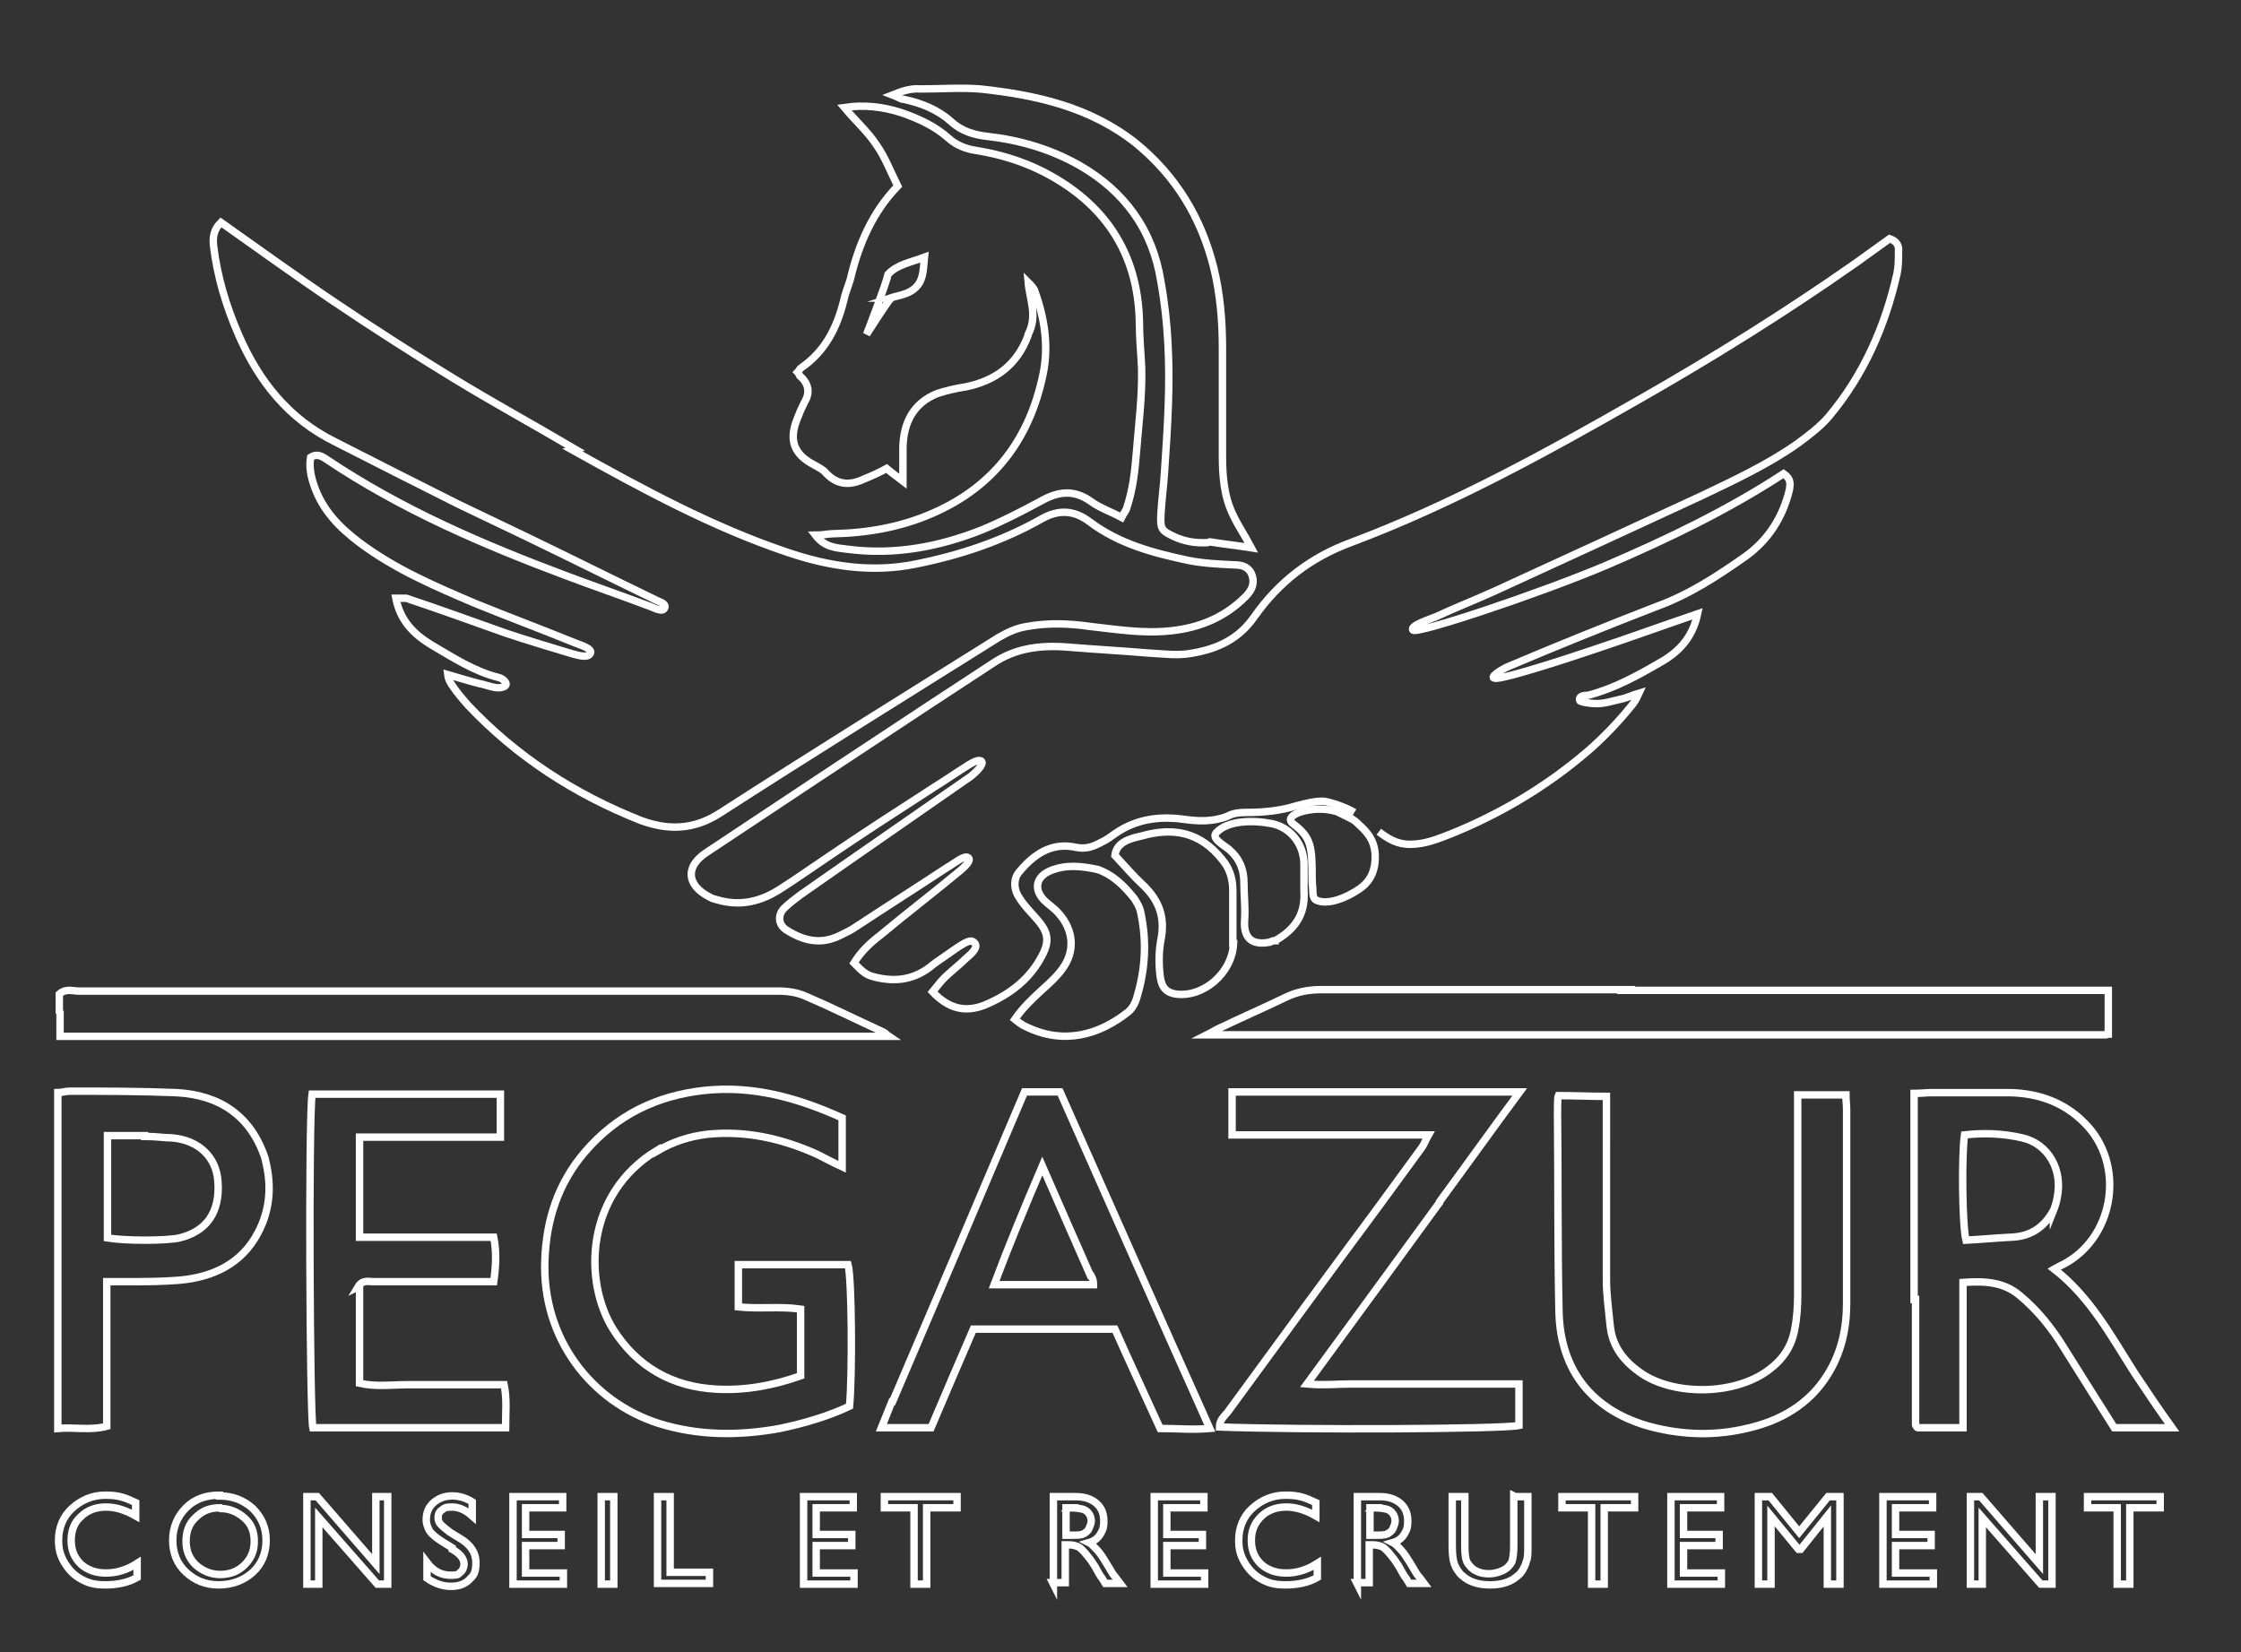 <?xml version="1.0" encoding="UTF-8"?>
<svg xmlns="http://www.w3.org/2000/svg" version="1.1" viewBox="0 0 302.3 222.9">
  <rect x="0" y="0" width="302.3" height="222.9" fill="#333333" stroke="none"/>
  <defs>
    <style>
      .cls-1 {
        fill: none;
        stroke: #fff;
        stroke-miterlimit: 10;
      }

      .cls-2 {
        fill: #c4c8c9;
      }
    </style>
  </defs>
  <!-- Generator: Adobe Illustrator 28.7.1, SVG Export Plug-In . SVG Version: 1.2.0 Build 142)  -->
  <g>
    <g id="Calque_1">
      <g>
        <path class="cls-2" d="M117.7,43.9"/>
        <path class="cls-1" d="M182.7,109.6c-1.3-.8-3.4-1.4-4-1.5-1.1-.1-2.7.3-3.8.6-2.3.7-4.5.9-6.9.9-.8,0-1.7.1-2.4.5-2,.8-4,.7-6.1.4-3.2-.4-6.2,0-9,1.9-.6.4-1.2.9-1.9,1.2-1.1.6-2.1,1-3.5.7-3.2-.7-5.6.9-7.6,3.3-.8.9-.8,2.4,0,3.5.6,1,1.4,1.8,2.2,2.7,1.8,2,2,3.2.6,5.6-1.7,3-4.4,4.9-7.5,6.2-2.6,1-4.8.5-7-1.8.5-.6,1-1.3,1.5-1.8,1-1,2.1-1.8,3.1-2.8.6-.5,1.9-1.6.8-2.2-.6-.3-2,.8-3.6,1.9-.7.5-1.5,1-2.2,1.6-2.4,1.8-5,2-7.8,1.2-1-.3-1.6-1-2.4-1.8,1-1.6,2.2-2.7,3.5-3.7,3.6-3,7.4-5.9,11-8.9.4-.4,1.4-1.2.9-1.6-.5-.4-1.9.8-2.8,1.3-4.1,2.7-8.2,5.3-12.3,8-.7.5-1.4.8-2.2,1.2-2.6,1.3-5,.7-7.3-.8-1-.7-1.1-1.9-.3-2.8.7-.7,1.5-1.3,2.3-1.9,7.7-5.4,15.4-10.7,23-16,.6-.5,1.8-1.6,1.4-2-.3-.3-1.1.1-1.6.4-1.6,1-3.2,2.1-4.8,3.1-4.8,3.1-9.6,6.2-14.3,9.4-2.1,1.4-4.2,2.9-6.4,4.3-2.6,1.7-5.4,2.4-8.5,1.5-.4-.1-.8-.2-1.1-.4-3.1-1.6-3.3-4.1-.4-6,9.9-6.6,19.9-13.2,29.9-19.8,2.9-1.9,5.8-3.8,8.7-5.7,3.1-2.1,6.5-2.5,10.2-2.2,3.6.3,7.3.5,10.9.8,2,.1,3.9.4,5.9,0,3.4-.6,6.2-1.9,8.3-4.9,3.3-4.7,7.6-8,13-10,13.6-5.1,26.3-12.1,38.9-19.3,10-5.7,19.8-11.8,29.2-18.4,1.5-1.1,3.1-2.2,4.6-3.3.9.3,1.3.9,1.2,1.7,0,1,0,2-.2,3-1.6,7.1-4.5,13.7-9.2,19.3-1.2,1.4-2.8,2.6-4.3,3.7-4,2.8-8.5,4.9-12.9,7-9.3,4.3-18.6,8.6-28,12.9-2.9,1.3-5,2.1-7.8,3.4-.7.3-3.6,1.2-3.1,1.8.5.6,17-4.9,26-8.7,8.4-3.6,16.5-7.5,24-12.4,1,.7.9,1.3.8,2.1-.9,3.8-2.9,6.9-6,9.1-3.7,2.6-7.5,5.1-11.9,6.7-6.7,2.6-13.4,5.3-20,8.1-.6.2-3.1,1.7-1.6,1.6,1.6-.1,9.1-2.5,13.5-4,4.5-1.5,8.9-3.1,13.6-4.7-.7,3.3-2.6,5.2-5.1,6.6-3.1,1.8-6.2,3.5-9.7,4.4-.3,0-1.3,0-1.1.7,0,.2,1.5.4,1.8.4,1.5.1,2.4-.3,3.8-.6.6-.1,1.7-.6,2.4-.8-.5,1.1-.7,1.3-1.1,1.8-1.7,2.1-3.8,4.3-5.9,6.1-5.5,4.7-11.7,8.4-18.4,11.1-1.8.7-3.5,1.4-5.5,1.4-1.7,0-2.9-.7-4.2-1.7"/>
        <path class="cls-1" d="M77.2,60.7c9.5,5.3,18.9,10.4,29,13.8,5.6,1.9,11.4,2.8,17.3,1.6,6-1.2,11.7-3.1,17-6.1,2.3-1.3,4.4-1.2,6.5.4,4,3,8.6,4.2,13.3,5.2,2,.4,4.1.5,6.2.6,1.1,0,2,.3,2.4,1.4.4,1.2-.1,2.1-.9,2.9-2.8,2.8-6.2,4.2-10.1,4.6-3.7.4-7.3-.2-10.9-.6-2.8-.4-5.6-.5-8.4,0-1.4.2-2.7.8-3.9,1.5-12.6,7.9-25.2,15.7-37.6,23.7-3.6,2.3-7,2.3-10.6,1-8.9-3.5-16.8-8.6-23.4-15.6-.7-.8-1.4-1.6-2-2.5-.2-.3-.6-.8-.7-1.6,1.4.4,3,.9,4.2,1.2,1.1.2,2.3.8,3.2.5,1.1-.3,0-1.2-.5-1.3-3.3-.8-6.2-2.7-9.1-4.4-2.3-1.4-4.2-3.2-4.8-6.3.5,0,.9,0,1.4,0,4.5,1.5,8.9,3.1,13.4,4.7,3,1,6,1.9,9,2.8.8.2,2,.6,2.4,0,.5-.7-1.4-1.2-2.1-1.5-4.4-1.8-9-3.5-13.4-5.3-5.4-2.3-10.8-4.6-15.6-8.2-2.8-2.1-5.1-4.5-6.2-7.9-.4-1.2-.6-2.4-.4-3.6.9-.6,1.6-.1,2.2.3,10,6.7,20.9,11.4,32.1,15.6,3.7,1.4,7.5,2.7,11.2,4.1.7.2,2.1,1.1,2.3.2.1-.5-.7-.7-1.1-.9-5.8-2.8-11.6-5.7-17.4-8.5-3.1-1.5-6.3-3-9.4-4.5-5.6-2.8-11.1-5.6-16.6-8.4-6.3-3.1-10.3-8.2-13-14.4-1.7-3.9-2.9-7.9-3.4-12.1-.1-1.1,0-2.1,1-3.1,5.1,3.6,10.2,7.3,15.4,10.8,5.2,3.5,10.5,6.9,15.9,10.2,5.4,3.3,10.9,6.3,16.5,9.6Z"/>
        <path class="cls-1" d="M138.7,45.2c-1.5,4.1-4.5,6.2-8.5,7-1.3.2-2.6.5-3.8.9-3.2,1.3-4.5,3.9-4.6,7.2,0,1.4,0,2.8,0,4.6-.9-.7-1.5-1.1-2.2-1.7-.9.5-2,1-3,1.4-1.9.9-3.6.9-5.2-.8-.4-.5-1.1-.8-1.6-1.1-2.7-1.4-3.4-3.3-2.3-6.1.3-.8.6-1.5,1-2.3.8-1.3.6-2.5-.5-3.5-.2-.1-.2-.4-.4-.6.2-.2.3-.5.5-.6,3.2-2.2,4.8-5.4,5.7-9,.2-1,.6-1.9.9-2.9,1.1-4.7,3-9.1,6.4-12.6-1-2-1.7-3.9-2.9-5.6-1.2-1.8-2.8-3.2-4.3-5,2.7-.4,5.2-.1,7.7.7,2.3.8,4.5,1.8,6.3,3.4,1.1,1,2.4,1.5,3.8,1.7,3.1.5,6.1,1.4,8.9,2.8,8.3,4.2,12.9,10.9,13.1,20.3,0,2.1.2,4.1.3,6.2.1,3.8-.4,7.6-.7,11.4-.2,2.6-.5,5.1-1.3,7.5-.1.4-.4.7-.7,1.3-1.5-.8-3-1.3-4.2-2.2-2.3-1.6-4.4-1.3-6.7,0-2.6,1.4-5.3,2.8-8,3.9-5.8,2.3-11.8,3.4-18,2.6-1.5-.2-3.1-.2-4.4-1.9,1,0,1.7-.2,2.4-.2,4.7-.1,9.2-.9,13.5-2.8,8.2-3.6,13-10,14.8-18.7.8-3.8.2-7.6-1.1-11.2-.1-.4-.5-.8-.9-1.2.2,2.3,1.3,4.5,0,7ZM120.1,40.2c.6-.2,1.2-.3,1.8-.5,1.3-.4,2.2-1.2,2.5-2.5.2-.8.2-1.5.3-2.5-1.9.7-3.7,1-4.9,2.3-.3,1.4-2.9,8.1-2.9,8.1,0,0,2.8-4.4,3.3-4.9Z"/>
        <path class="cls-1" d="M88.6,155.2c-9.7,5.9-9.9,17.7-5.9,24.1,3.2,5.1,8,7.8,14,8.1,3.9.2,7.6-.5,11.3-1.8v-9c-2.7-.4-5.5,0-8.4-.3v-5.7h14.8c.5,1.8.6,14.7.2,19.1-3,1.4-6.1,2.3-9.4,3-5.5,1-11,1-16.4-.7-9-2.9-15.7-11.4-15.3-22,.2-5.5,1.8-10.4,5.4-14.6,4.3-5,9.7-7.6,16.1-8.3,6.6-.7,12.6,1,18.6,3.7v6.6c-1.3-.6-2.4-1.2-3.4-1.7-4.7-2.1-9.5-3.2-14.7-2.7-2.5.3-4.7,1-6.9,2.3Z"/>
        <path class="cls-1" d="M219.3,133.6h65.1v5.9s0,0-.1,0c0,0-.1.1-.2.1s-.2,0-.2,0h-121.1c.8-.4,1.2-.7,1.7-.9,2.9-1.4,5.9-2.7,8.8-4.1,1.6-.8,3.2-1.1,5-1.1,13.6,0,27.2,0,41.1,0Z"/>
        <path class="cls-1" d="M194.2,162.2c-6,8.2-11.8,16.2-17.9,24.5,2.2.2,4,0,5.9,0,1.9,0,3.8,0,5.7,0h17v5.6c-2.3.5-29.7.6-40.4.2,0-.9.6-1.4,1.1-2,6.8-9.3,13.6-18.6,20.5-27.9,1.9-2.6,3.8-5.2,5.7-7.8.3-.4.5-1,.9-1.7h-26.5v-5.8h38.8c-3.7,5-7.2,9.9-10.8,14.8Z"/>
        <path class="cls-1" d="M258.2,175.3v-27.8c.9,0,1.6-.1,2.3-.1,3.6,0,7.1,0,10.7,0,3.8.1,7.3,1.3,10.1,4.2,5.3,5.4,4,14.9-2.5,18.7-.5.3-1,.5-1.7.9,4.9,3.8,7.7,9.1,10.9,14.1,1.6,2.4,3.2,4.8,5,7.3h-7.8c-2.2-3.5-4.5-7.1-6.8-10.8-1.6-2.6-3.5-5-5.9-7-2.2-1.9-4.8-2-7.7-1.8v19.6h-6.1c-.1,0-.2-.2-.2-.2s-.1-.1-.1-.2c0-5.6,0-11.1,0-16.9ZM277,163.3c.2-.5.4-1.1.5-1.7.8-3.8-1.2-7.3-4.7-8.1-2.6-.6-5.2-.7-7.8-.4-.4,2.9-.3,12.2.2,14.2,2-.1,4-.3,6.1-.4,2.4-.1,4.3-1.1,5.7-3.6Z"/>
        <path class="cls-1" d="M8,136.5v-2.4c.9-.8,1.8-.4,2.7-.4,23.1,0,46.2,0,69.2,0s16.8,0,25.2,0c1.2,0,2.5.2,3.6.7,3.5,1.5,6.9,3.2,10.4,4.8.3.1.5.4.8.6H8.1c0-1.1,0-2,0-3.2Z"/>
        <path class="cls-1" d="M120.4,189.1c6-14,11.9-27.9,17.8-41.8h4.8c6.6,14.9,13.3,30,20.2,45.4-2.4.2-4.4,0-6.7,0-2-4.4-4.1-8.9-6.1-13.4h-19.1c-1.9,4.4-3.8,8.8-5.7,13.3h-6.7c.5-1.2.9-2.3,1.4-3.5ZM147.1,172.1c-2.1-4.8-4.2-9.5-6.5-14.8-2.4,5.6-4.5,10.7-6.5,16h13.4c0-.4,0-.6-.3-1.2Z"/>
        <path class="cls-1" d="M216.7,154.4c0,6.2,0,12.2,0,18.2,0,2.1.3,4.1.5,6.2.3,3,2,5,4.4,6.6,4.5,2.9,12.5,2.8,17-.6,1.9-1.4,3.1-3.2,3.5-5.5.3-1.5.4-3.1.4-4.7,0-8.1,0-16.3,0-24.4v-2.5h6.5c0,.7.1,1.3.1,2,0,8.7,0,17.4,0,26.1,0,3.4-.7,6.7-2.6,9.7-2.5,4-6.4,6.2-10.9,7.2-4.2,1-8.5.9-12.8-.2-7.9-2.1-12.3-7.5-12.5-15.5-.2-9.5-.1-17.3-.2-26.9,0-.2,0-2.1.1-2.3,2.2,0,4.3.1,6.5.1,0,2.3,0,4.4,0,6.7Z"/>
        <path class="cls-1" d="M48.5,173.5c0,4.5,0,8.7,0,13.1,2.2.5,4.3.2,6.4.2,2.2,0,4.3,0,6.5,0h6.6c.4,1.9.2,3.8.2,5.8h-26c-.4-1.8-.6-41.5-.1-45h25.4v5.8h-19v13.5h18.1c.4,2,.3,3.9,0,6h-2.5c-4.6,0-9.1,0-13.7,0-.7,0-1.5-.3-2.1.7Z"/>
        <path class="cls-1" d="M35.8,156.5c.9,3.5.6,6.8-1,9.8-2.2,4.2-6.1,6-10.6,6.4-2.4.2-4.8.2-7.2.2-.8,0-1.6,0-2.6,0v19.5c-2.2.6-4.4.1-6.6.3v-45.3c.5,0,1-.2,1.6-.2,4.8,0,9.6,0,14.4.2,5.8.3,10.1,3.1,12,9ZM19.5,153.2h-5v13.8c2.4.4,7.9.4,9.7,0,3.7-.9,5.5-3.5,5.2-7.6-.2-3.3-2.6-5.6-6.2-5.9-1.1,0-2.1-.2-3.7-.2Z"/>
        <path class="cls-1" d="M162.9,73.2c-1.7.1-3.2-.2-4.5-.8-1.7-.8-1.9-1-1.8-3,.1-2,.4-4,.5-5.9.2-3,.4-5.9.5-8.9.2-5.5,0-11.1-1-16.6-1.1-7-4.9-12.2-11-15.7-3.9-2.2-8-3.4-12.4-3.9-1.8-.2-3.5-.7-4.9-2-1.8-1.6-4-2.5-6.4-3-.4,0-.7-.3-1.5-.6,1.5-.6,2.6-.9,3.8-.8,2.7,0,5.3-.2,8,0,7.5.8,14.8,2.4,21,7.3,5.4,4.4,8.8,10,10.5,16.7.9,3.6,1.2,7.3,1.2,11,0,4.8,0,9.6,0,14.4,0,2.8.2,5.5,1.4,8,.7,1.5,1.6,2.8,2.5,4.5-1.9-.3-3.7-.5-5.6-.8Z"/>
        <path class="cls-1" d="M148.1,117.3c2.2.8,3.6,2.3,4.9,3.9.4.6.8,1.3.9,2,.8,3.8.6,7.5-.5,11.2-.2.8-.6,1.6-1.2,2.1-3.9,3.1-8.7,4.5-13.8,2-.5-.2-1-.6-1.5-1,1.1-1.6,2.4-2.8,3.7-4,1-.9,2-1.8,2.7-2.8,1.8-2.4,1.5-5.3-.5-7.5-.6-.7-1.4-1.2-2-1.8-1.4-1.5-1-3.1.8-3.9,2.1-.9,4.2-.7,6.5-.2Z"/>
        <path class="cls-1" d="M166.4,127.3c-.2,4-4.1,7.3-7.8,6.8-1.2-.2-1.9-.8-2.1-2.4-.2-1.6-.2-3.3.1-4.9.6-3-.2-5.3-2.4-7.4-1.3-1.2-2.4-2.5-3.8-4,.2-1.8,2.1-2.3,3.5-2.6,4.2-1.2,7.9-.7,11,3.2,1,1.2,1.4,2.6,1.4,4.1,0,2.3,0,4.6,0,7.2Z"/>
        <path class="cls-1" d="M172,126.9c-.4,0-.5.1-.7.2-2.6.5-3.6-.7-3.4-3.1.1-1.6-.1-3.3-.1-5s-.6-3.2-2-4.4c-.7-.6-2.5-1.5-1.7-2.3,1.5-1.6,4.8-1.7,7.4-1.2,2.6.5,4.4,2.8,4.4,5.5,0,1.2,0,2.5,0,3.7.2,3-1.2,5.1-3.9,6.6Z"/>
        <path class="cls-1" d="M181.5,110s0,0,.1,0c1.5.9,1.1.7,2.2,1.7,1,1,1.6,2,1.7,3.5.1,2-.5,3.6-2.1,4.7-1.7,1.2-4.4,2.3-5.9,1.5-.3-.2-.4-.6-.4-1.1,0-.5-.1-1.2-.1-1.7,0-4.5-.1-5.6-2.6-7.5-1.5-1.2,2.7-2.5,5.6-1.7.2,0,.6.2,1.6.7Z"/>
      </g>
      <g>
        <path class="cls-1" d="M18.5,211v1.8c-1.2.7-2.7,1-4.3,1s-2.4-.3-3.3-.8c-.9-.5-1.6-1.2-2.2-2.2s-.8-1.9-.8-3c0-1.7.6-3.2,1.8-4.3s2.7-1.8,4.5-1.8,2.6.3,4.1,1v1.8c-1.4-.8-2.7-1.2-4-1.2s-2.5.4-3.4,1.3c-.9.8-1.3,1.9-1.3,3.2s.4,2.3,1.3,3.2c.9.8,2,1.2,3.4,1.2,1.4,0,2.8-.4,4.2-1.3Z"/>
        <path class="cls-1" d="M29.6,201.8c1.8,0,3.3.6,4.5,1.7,1.2,1.2,1.8,2.6,1.8,4.3s-.6,3.2-1.8,4.3-2.8,1.7-4.6,1.7-3.2-.6-4.4-1.7-1.8-2.6-1.8-4.3.6-3.2,1.8-4.4c1.2-1.2,2.7-1.7,4.5-1.7ZM29.7,203.4c-1.4,0-2.4.4-3.3,1.3-.9.8-1.3,1.9-1.3,3.2s.4,2.3,1.3,3.2c.9.8,2,1.3,3.3,1.3s2.4-.4,3.3-1.3c.9-.9,1.3-1.9,1.3-3.2s-.4-2.3-1.3-3.1c-.9-.8-2-1.3-3.2-1.3Z"/>
        <path class="cls-1" d="M50.7,201.9h1.6v11.8h-1.4l-7.9-9v9h-1.6v-11.8h1.4l7.9,9.1v-9.1h0Z"/>
        <path class="cls-1" d="M61,208.8l-1.3-.8c-.8-.5-1.4-1-1.7-1.4-.3-.5-.5-1-.5-1.6,0-.9.3-1.7,1-2.3s1.5-.9,2.5-.9,1.9.3,2.7.8v1.9c-.9-.8-1.8-1.2-2.7-1.2s-1,.1-1.4.4c-.4.3-.5.6-.5,1s.1.7.4,1c.3.3.7.6,1.2,1l1.3.8c1.4.8,2.2,1.9,2.2,3.3s-.3,1.7-.9,2.3c-.6.6-1.4.9-2.5.9s-2.2-.4-3.2-1.1v-2.1c.9,1.2,2,1.7,3.2,1.7s1-.2,1.3-.4.5-.7.5-1.1c0-.7-.5-1.4-1.6-2Z"/>
        <path class="cls-1" d="M69.2,201.9h6.7v1.5h-5v3.6h4.8v1.5h-4.8v3.7h5.1v1.5h-6.8v-11.8h0Z"/>
        <path class="cls-1" d="M81.1,201.9h1.7v11.8h-1.7v-11.8Z"/>
        <path class="cls-1" d="M88.7,201.9h1.7v10.2h5.3v1.5h-7v-11.8Z"/>
        <path class="cls-1" d="M108.4,201.9h6.7v1.5h-5v3.6h4.8v1.5h-4.8v3.7h5.1v1.5h-6.8v-11.8h0Z"/>
        <path class="cls-1" d="M119.3,201.9h9.8v1.5h-4.1v10.3h-1.7v-10.3h-4v-1.5h0Z"/>
        <path class="cls-1" d="M142.1,213.7v-11.8h3c1.2,0,2.1.3,2.8.9.7.6,1,1.4,1,2.4s-.2,1.3-.5,1.8-.8.9-1.5,1.1c.4.2.7.6,1.1,1,.4.4.9,1.2,1.5,2.2.4.7.7,1.2,1,1.5l.6.8h-2l-.5-.8s0,0-.1-.1l-.3-.5-.5-.9-.6-.9c-.4-.5-.7-.9-1-1.2-.3-.3-.5-.5-.8-.6s-.6-.2-1.2-.2h-.4v5.1h-1.7ZM144.3,203.4h-.5v3.7h.6c.9,0,1.4,0,1.8-.2.3-.2.6-.4.7-.7s.3-.6.3-1-.1-.7-.3-1c-.2-.3-.5-.5-.8-.6-.4-.1-1-.2-1.8-.2Z"/>
        <path class="cls-1" d="M155.7,201.9h6.7v1.5h-5v3.6h4.8v1.5h-4.8v3.7h5.1v1.5h-6.8v-11.8h0Z"/>
        <path class="cls-1" d="M177.7,211v1.8c-1.2.7-2.7,1-4.3,1s-2.4-.3-3.3-.8c-.9-.5-1.6-1.2-2.2-2.2s-.8-1.9-.8-3c0-1.7.6-3.2,1.8-4.3s2.7-1.8,4.5-1.8,2.6.3,4.1,1v1.8c-1.4-.8-2.7-1.2-4-1.2s-2.5.4-3.4,1.3-1.3,1.9-1.3,3.2.4,2.3,1.3,3.2c.9.8,2,1.2,3.4,1.2,1.4,0,2.8-.4,4.2-1.3Z"/>
        <path class="cls-1" d="M183.1,213.7v-11.8h3c1.2,0,2.1.3,2.8.9.7.6,1,1.4,1,2.4s-.2,1.3-.5,1.8-.8.9-1.5,1.1c.4.2.7.6,1.1,1s.9,1.2,1.5,2.2c.4.7.7,1.2,1,1.5l.6.8h-2l-.5-.8s0,0-.1-.1l-.3-.5-.5-.9-.6-.9c-.4-.5-.7-.9-1-1.2s-.5-.5-.8-.6-.6-.2-1.2-.2h-.4v5.1h-1.7ZM185.3,203.4h-.5v3.7h.6c.9,0,1.4,0,1.8-.2.3-.2.6-.4.7-.7s.3-.6.3-1-.1-.7-.3-1c-.2-.3-.5-.5-.8-.6-.4-.1-1-.2-1.8-.2Z"/>
        <path class="cls-1" d="M204.4,201.9h1.7v6.7c0,.9,0,1.6-.2,2-.1.5-.3.8-.5,1.2-.2.3-.4.6-.7.8-.9.8-2.1,1.2-3.7,1.2s-2.8-.4-3.7-1.2c-.3-.2-.5-.5-.7-.8s-.4-.7-.5-1.1-.2-1.1-.2-2.1v-6.7h1.7v6.7c0,1.1.1,1.9.4,2.3s.6.8,1.1,1c.5.3,1.1.4,1.8.4s1.8-.3,2.4-.8c.3-.3.6-.6.7-1s.2-1,.2-2v-6.7h0Z"/>
        <path class="cls-1" d="M210.7,201.9h9.8v1.5h-4.1v10.3h-1.7v-10.3h-4v-1.5h0Z"/>
        <path class="cls-1" d="M225.4,201.9h6.7v1.5h-5v3.6h4.8v1.5h-4.8v3.7h5.1v1.5h-6.8v-11.8h0Z"/>
        <path class="cls-1" d="M246.6,201.9h1.6v11.8h-1.7v-9.2l-3.6,4.5h-.3l-3.7-4.5v9.2h-1.7v-11.8h1.6l3.9,4.8,3.9-4.8Z"/>
        <path class="cls-1" d="M254,201.9h6.7v1.5h-5v3.6h4.8v1.5h-4.8v3.7h5.1v1.5h-6.8v-11.8h0Z"/>
        <path class="cls-1" d="M275.2,201.9h1.6v11.8h-1.5l-7.9-9v9h-1.6v-11.8h1.4l7.9,9.1v-9.1h0Z"/>
        <path class="cls-1" d="M281.6,201.9h9.8v1.5h-4.1v10.3h-1.7v-10.3h-4v-1.5h0Z"/>
      </g>
    </g>
  </g>
</svg>
